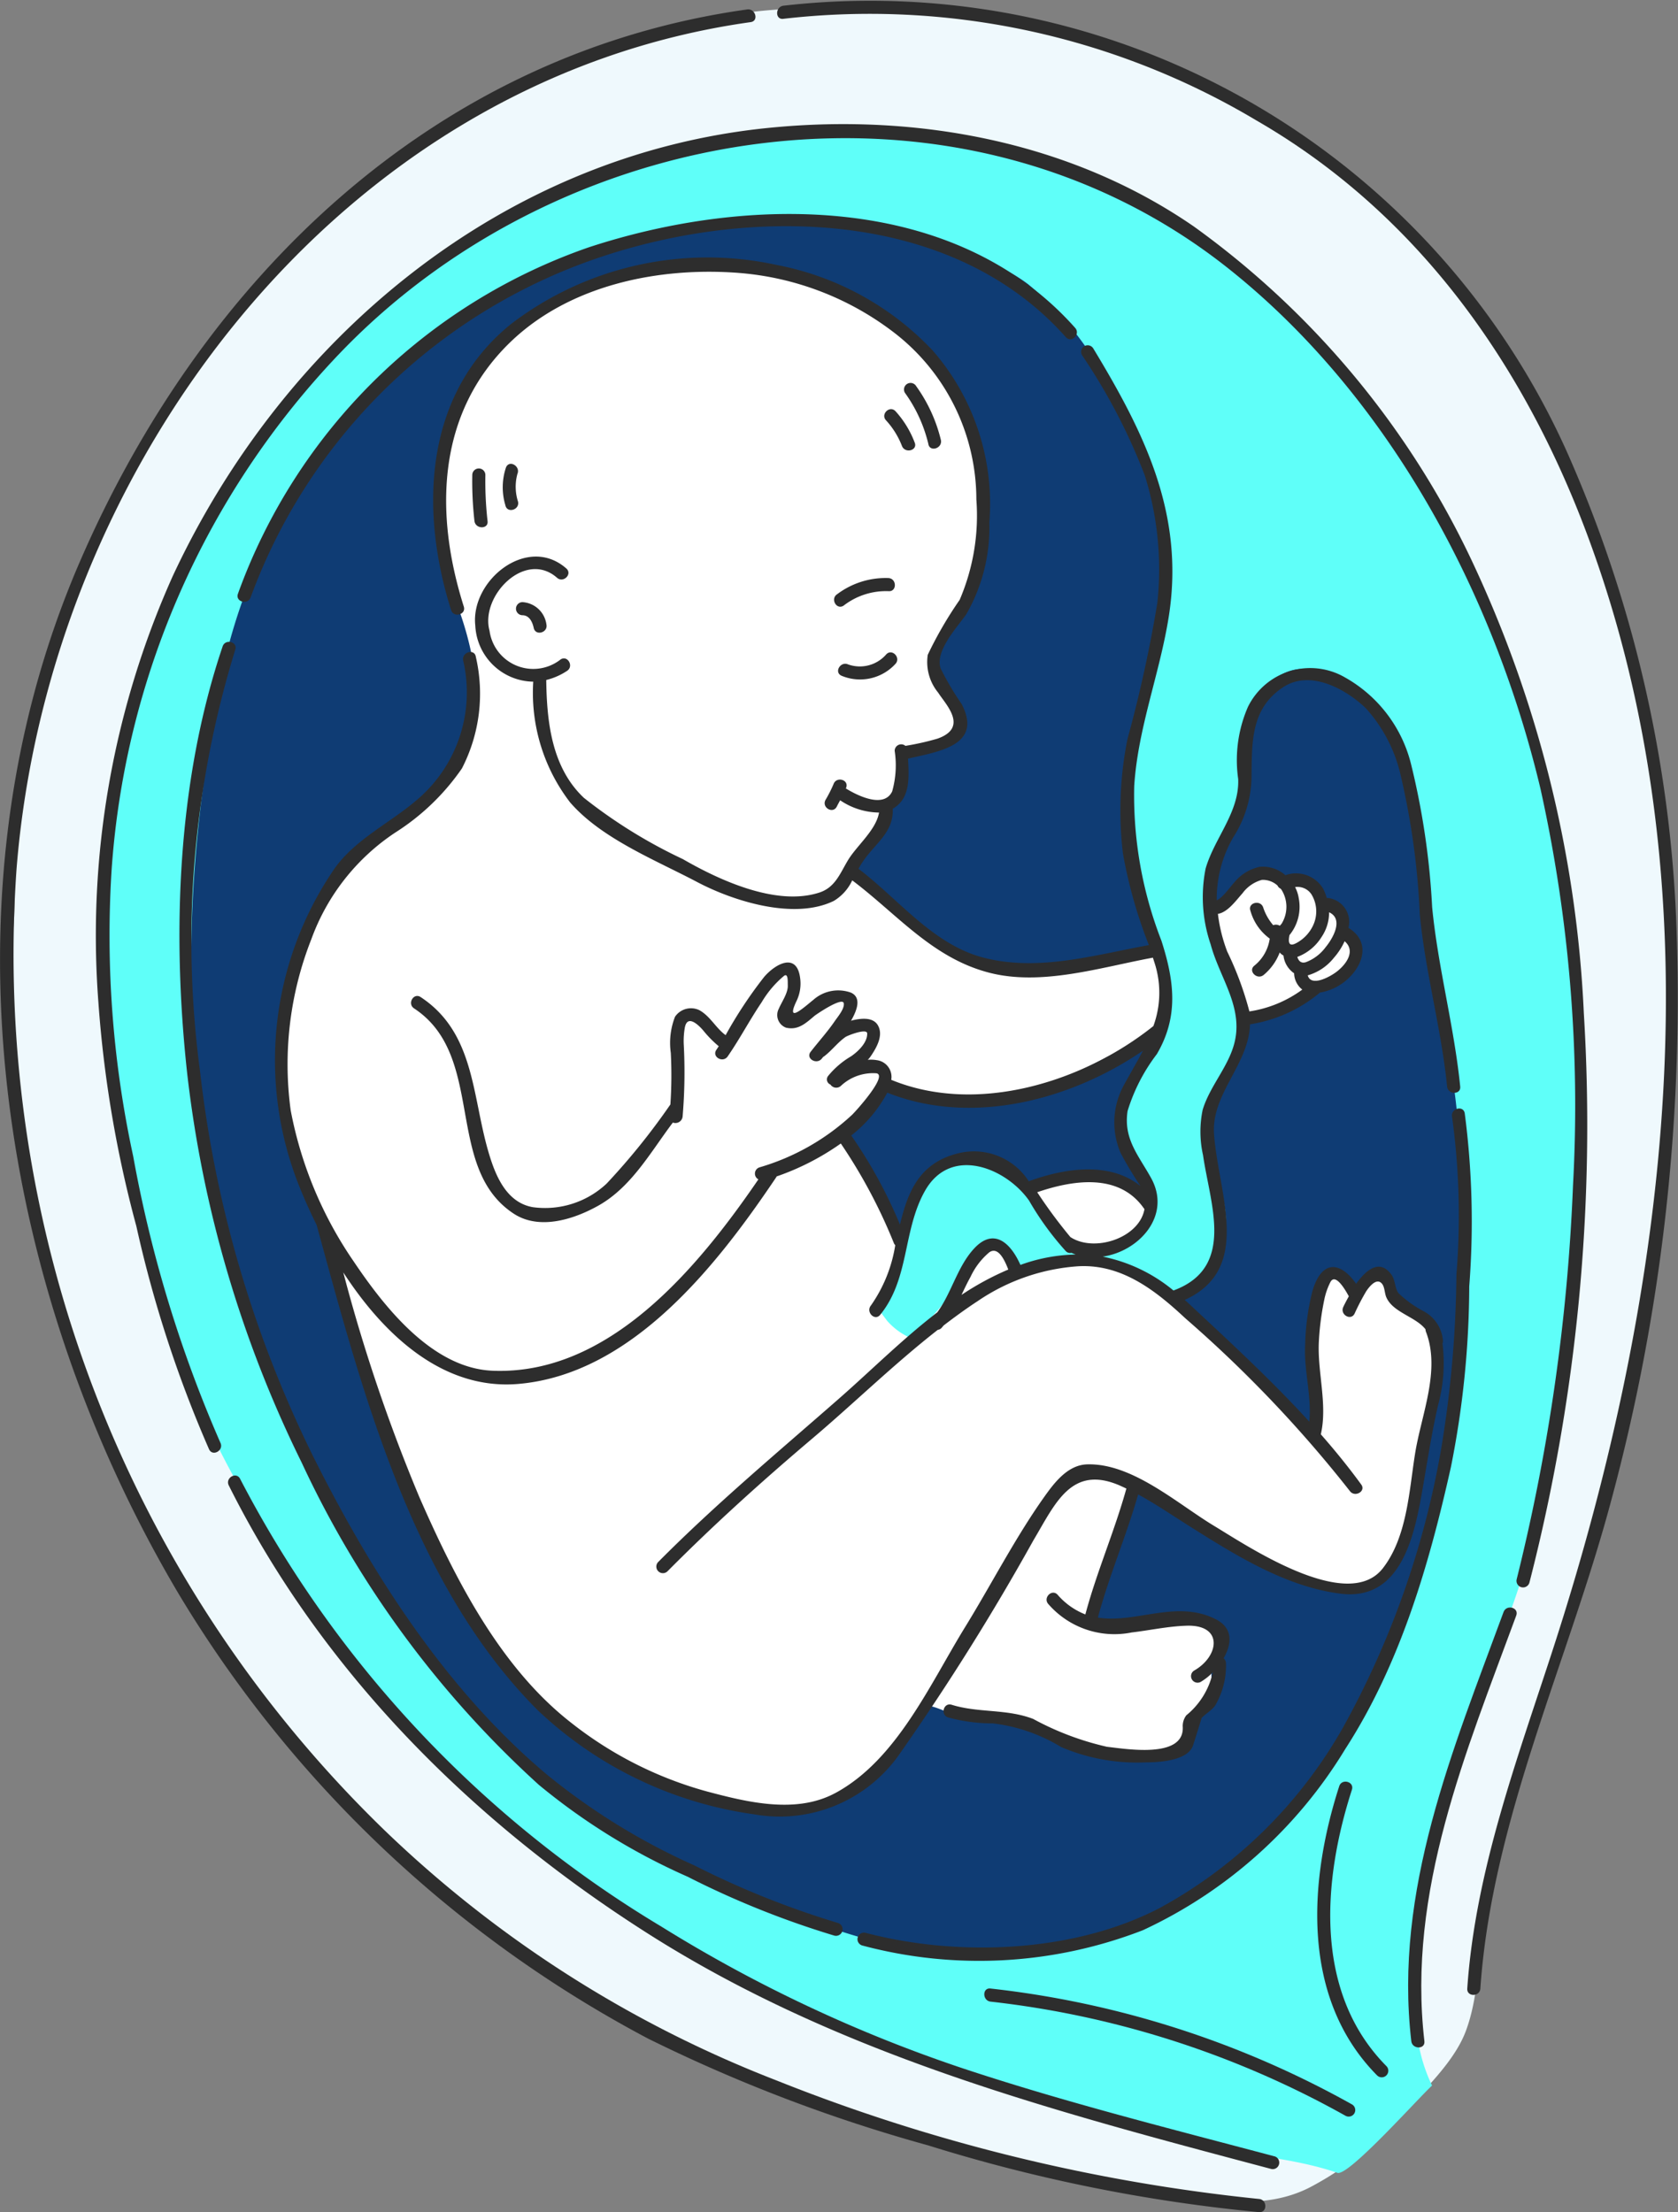 <svg id="_3_trymestr" data-name="3_trymestr" xmlns="http://www.w3.org/2000/svg" width="76.911" height="101.376" viewBox="0 0 76.911 101.376">
    <rect x="0" y="0" width="76.911" height="101.376" fill="#808080" stroke="none"/>
    <g id="Group_3582" data-name="Group 3582" transform="translate(0.244 0.346)">
        <path id="Path_8537" data-name="Path 8537" d="M3519.906,690.024a46.266,46.266,0,0,1,3.861-7.328,38.667,38.667,0,0,1,7.759-9.289,49.749,49.749,0,0,1,7.548-5.718,47.2,47.2,0,0,1,6.932-2.695c5.127-1.822,11.051-1.34,16.352-.735a22.035,22.035,0,0,1,6.556,1.848c4.393,1.938,9.247,4.726,12.449,8.367a30.616,30.616,0,0,1,4.556,5.816c1.086,2.094,2.184,4.169,3.09,6.345a46.285,46.285,0,0,1,2.936,10.472,90.577,90.577,0,0,1,1,10.6,72.954,72.954,0,0,1-.226,7.458,84.6,84.6,0,0,1-2.712,16.5c-.687,2.545-1.606,5-2.413,7.607-1.034,3.347-2.5,6.649-3.1,10.1-.383,2.206-.173,5-.96,7.086-.545,1.441-1.982,2.752-3.018,3.9a14.366,14.366,0,0,1-4.141,3.258c-2.13,1.081-4.486.562-6.78.224a85.15,85.15,0,0,1-13.338-3.312,58.894,58.894,0,0,1-12.952-5.634c-1.975-1.208-3.817-2.662-5.726-3.991a25.852,25.852,0,0,1-3.333-3.134c-1.006-1.006-2.2-1.714-3.131-2.779a52,52,0,0,1-4.556-5.705,56.622,56.622,0,0,1-6.1-12.435c-2.2-6.438-4.679-13.181-3.59-20.107.387-2.46-.13-5,.322-7.487A44.9,44.9,0,0,1,3519.906,690.024Z" transform="translate(-3516.597 -663.714)" fill="#eff9fd"></path>
        <path id="Path_8538" data-name="Path 8538" d="M3532.764,730.805c-1.876-7.609-2.182-15.89-.015-23.391a33.982,33.982,0,0,1,4.146-8.647c2.621-4.092,5.665-8.089,9.7-10.878a34.466,34.466,0,0,1,14.61-5.5,23.68,23.68,0,0,1,7.534-.362,44.85,44.85,0,0,1,7.141,1.9,27.451,27.451,0,0,1,10.66,7.19,45.715,45.715,0,0,1,5.934,8.138c4.08,7.007,5.9,15.222,6.476,23.226a72.6,72.6,0,0,1-.6,14.917c-.388,2.792-.731,5.715-1.321,8.537a44.834,44.834,0,0,1-2.9,7.985,43.958,43.958,0,0,0-2.058,6.847,25.325,25.325,0,0,0-.567,7.183,7.328,7.328,0,0,0,.716,3.653c-.558.492-3.83,4.175-4.339,4-2.061-.716-4.447-.8-6.613-1.38a101.319,101.319,0,0,1-13.276-4.2,70.741,70.741,0,0,1-11.826-5.933c-1.954-1.3-3.929-2.633-5.8-4.087-4.478-3.479-7.944-8.115-10.943-12.864a38.037,38.037,0,0,1-3.6-6.418c-.854-2.212-1.49-4.544-2.185-6.785Q3533.156,732.393,3532.764,730.805Z" transform="translate(-3526.825 -676.374)" fill="#5ffff9"></path>
        <path id="Path_8539" data-name="Path 8539" d="M3578.333,747.2a8.05,8.05,0,0,0,1.735-2.545c.38-.823,1.043-2.311,2.146-1.6.3.195.333.645.637.8.792.415,1.8-.343,2.622-.385a5.307,5.307,0,0,1,3.239,1.05c.8.557,1.355,1.214,2.314.282,2.172-2.108,1.049-4.231.508-6.63-.419-1.864,1.144-2.649,1.6-4.278a4.587,4.587,0,0,0-.546-3.1c-.6-1.489-1.44-3.225-1.105-4.879.282-1.4,1.617-2.3,1.843-3.8.254-1.687-.5-3.329.831-4.792,2.226-2.439,5.2,1.113,6.082,3.1,1.646,3.688.985,7.7,1.839,11.581a38.048,38.048,0,0,1,.983,7.006,83.332,83.332,0,0,1-.2,8.907,49.2,49.2,0,0,1-3.153,13.645,24.143,24.143,0,0,1-7.884,10.624,18.353,18.353,0,0,1-13.474,3.135,35.473,35.473,0,0,1-6.347-1.938,33.031,33.031,0,0,1-6.383-2.748,34.632,34.632,0,0,1-7.605-5.973,49.052,49.052,0,0,1-5.337-7.794,59.619,59.619,0,0,1-5.747-13.033c-2.575-8.343-2.51-16.7-.994-25.24A27.693,27.693,0,0,1,3551.1,706.1a29.781,29.781,0,0,1,10.98-8.515,25.791,25.791,0,0,1,7.308-1.525,18.733,18.733,0,0,1,7.531.454c2.046.613,4.521,1,6.316,2.352a14.754,14.754,0,0,1,4.026,5.313c.654,1.336,1.35,2.661,1.879,4.054a7.724,7.724,0,0,1,.266,3.685c-.162,2.3-.792,4.531-1.093,6.812a29.134,29.134,0,0,0-.646,4.863,16.91,16.91,0,0,0,.933,4.184c.428,1.45,1.061,2.828.784,4.348s-1.374,2.554-1.9,3.956c-.775,2.065,2.251,4.384.868,6.142a2.749,2.749,0,0,1-3.07.833c-.819-.379-.89-1.109-1.346-1.819-1.1-1.709-2.9-3.314-4.863-1.888-1.049.761-1.372,2.336-1.688,3.506-.072.267-1.1,3.353-1.149,3.3a6.592,6.592,0,0,0,1.57,1.119A.5.5,0,0,0,3578.333,747.2Z" transform="translate(-3536.359 -686.19)" fill="#0f3c74"></path>
        <path id="Path_8540" data-name="Path 8540" d="M3566.288,718.011a11.346,11.346,0,0,1-.529-6.854c1.167-4.568,4.866-7.5,9.344-8.456,4.651-1,8.852.484,12.336,3.727a10.451,10.451,0,0,1,1.507,12.636c-.732,1.123-1.1,1.511-.357,2.789.437.751,1.522,1.74.587,2.543-.607.521-1.705.42-2.461.639,1.028,2.187-3.321,4.248-1.591,5.934.769.75,1.656,1.447,2.467,2.128a7.9,7.9,0,0,0,5.9,1.79,13.682,13.682,0,0,0,4.8-.968,5.237,5.237,0,0,1,.228,3.438c-.369.734-1.7,1.1-2.528,1.54-1.9,1-4.037,1.939-6.19,1.712a14.177,14.177,0,0,1-4.055-.59c.248.108-1.7,1.969-1.858,2.13,1,1.567,2.279,3.043,2.592,4.945a6.074,6.074,0,0,1-.58,2.727c-.207.747-.348.454.134,1.1a3.1,3.1,0,0,0,1.051.777,11.928,11.928,0,0,0,2.429-2.854c.745-1.2,2.13-2.175,2.389-.046,5.879-3.386,9.864,4.365,13.692,7.362.085-.488-.015-.966.023-1.456.1-1.246.033-2.445.075-3.692.02-.6-.016-1.81.673-2.143s.994.11,1.055.836c-.022-.259.684-.916.94-.906.714.029.248.386.57.731.634.678,1.854,1.05,2.2,1.991.435,1.171-.162,2.251-.339,3.394-.368,2.375-.595,8.99-4.425,8.23-2.046-.406-4.224-2.026-6.008-3.037-.91-.517-2.032-1.563-3.095-1.7-.469,2.065-1.161,4.235-1.81,6.22-.077.236,2.725.028,2.927.02.905-.032,2.478-.544,2.941.524.27.624-.262.973-.383,1.51s.092,1.091-.2,1.678a5.158,5.158,0,0,1-1.679,2.313,6.265,6.265,0,0,1-3.446.061,10.31,10.31,0,0,1-2.788-1.207c-1.2-.609-2.156-.357-3.482-.509-.34-.039-1.214-.492-1.417-.437-.311.085-.7.918-.866,1.173-4.923,7.57-15.234,1.79-19.131-3.882a44.784,44.784,0,0,1-3.373-6.121,62.278,62.278,0,0,1-3.164-9.116A31.563,31.563,0,0,0,3560.5,747a24.92,24.92,0,0,1-2.046-4.743,12.794,12.794,0,0,1-.139-5.033,20.581,20.581,0,0,1,2.562-6.611c1.323-2.276,4.3-2.973,5.617-5.173C3567.772,723.307,3567.118,720.168,3566.288,718.011Z" transform="translate(-3545.616 -690.738)" fill="#fff"></path>
        <path id="Path_8541" data-name="Path 8541" d="M3672.374,842.085c1.943-.72,4.072-.815,5.507.9a2.84,2.84,0,0,1-3.247,1.81c-1.293-.3-1.692-1.749-2.4-2.7a3.365,3.365,0,0,1,.441-.32Z" transform="translate(-3625.333 -787.992)" fill="#fff"></path>
        <path id="Path_8542" data-name="Path 8542" d="M3699.947,797.573c.884-.863,2.045-3.063,3.313-1.648a1.062,1.062,0,0,1,1.75.962c.949-.236,1.056,1.031.731,1.635.739-.154.767.716.517,1.219-.272.548-.945.683-1.414.939a7.86,7.86,0,0,1-3.454,1.251c-.049-1.343-1.706-3.367-1.292-4.509Z" transform="translate(-3644.695 -755.759)" fill="#fff"></path>
    </g>
    <g id="Group_3583" data-name="Group 3583" transform="translate(0 0)">
        <path id="Path_8543" data-name="Path 8543" d="M3594.6,754.135a.3.3,0,0,0,0,.6c.3.007.448.283.513.582.082.38.663.219.582-.16A1.181,1.181,0,0,0,3594.6,754.135Z" transform="translate(-3570.65 -726.541)" fill="#2d2d2d"></path>
        <path id="Path_8544" data-name="Path 8544" d="M3645.459,761.87a1.6,1.6,0,0,1-1.744.456c-.351-.157-.658.362-.3.52a2.2,2.2,0,0,0,2.475-.55C3646.144,762.009,3645.72,761.581,3645.459,761.87Z" transform="translate(-3604.842 -731.878)" fill="#2d2d2d"></path>
        <path id="Path_8545" data-name="Path 8545" d="M3642.789,751.191c-.323.213-.021.735.3.52a3.176,3.176,0,0,1,2.058-.662c.388.031.385-.572,0-.6A3.692,3.692,0,0,0,3642.789,751.191Z" transform="translate(-3604.421 -723.958)" fill="#2d2d2d"></path>
        <path id="Path_8546" data-name="Path 8546" d="M3650.374,725.308a3.737,3.737,0,0,1,.726,1.173c.146.354.729.2.582-.16a4.511,4.511,0,0,0-.881-1.439C3650.53,724.6,3650.1,725.029,3650.374,725.308Z" transform="translate(-3609.757 -706.039)" fill="#2d2d2d"></path>
        <path id="Path_8547" data-name="Path 8547" d="M3654.973,723.442a7.071,7.071,0,0,0-1.135-2.483.3.3,0,0,0-.52.3,6.624,6.624,0,0,1,1.074,2.339C3654.447,723.985,3655.028,723.822,3654.973,723.442Z" transform="translate(-3611.843 -703.26)" fill="#2d2d2d"></path>
        <path id="Path_8548" data-name="Path 8548" d="M3588.316,736.235a16.272,16.272,0,0,1-.1-2.109.3.3,0,0,0-.6,0,16.186,16.186,0,0,0,.1,2.109C3587.764,736.615,3588.367,736.62,3588.316,736.235Z" transform="translate(-3565.969 -712.358)" fill="#2d2d2d"></path>
        <path id="Path_8549" data-name="Path 8549" d="M3592.4,733.264a2.857,2.857,0,0,0-.03,1.739c.075.381.656.219.581-.16a2.243,2.243,0,0,1-.03-1.275C3593.073,733.216,3592.554,732.909,3592.4,733.264Z" transform="translate(-3569.206 -711.849)" fill="#2d2d2d"></path>
        <path id="Path_8550" data-name="Path 8550" d="M3586.336,770.259a110.4,110.4,0,0,0,6.053-9.671c1.01-1.694,1.739-3.486,3.961-2.527.1.045.205.094.307.142-.541,1.951-1.357,3.811-1.88,5.768a3.237,3.237,0,0,1-1.27-.9c-.261-.289-.686.139-.426.426a4.013,4.013,0,0,0,3.82,1.3c.844-.1,1.667-.283,2.521-.309,1.691-.052,1.489,1.4.349,2.051a.3.3,0,0,0,.3.52,2.724,2.724,0,0,0,.549-.437,3.517,3.517,0,0,1-1.215,1.972.809.809,0,0,0-.163.544c.058,1.466-2.663.985-3.468.9a13.149,13.149,0,0,1-3.388-1.278c-1.229-.472-2.5-.266-3.737-.649-.373-.115-.53.466-.16.581a7.739,7.739,0,0,0,2.051.272,7.8,7.8,0,0,1,3.131,1.086,8.882,8.882,0,0,0,3.9.7c.573,0,1.891-.072,2.136-.762.071-.2.4-1.268.4-1.273.183-.2.557-.4.672-.663a3.6,3.6,0,0,0,.443-1.86.3.3,0,0,0-.11-.212c.373-.637.454-1.37-.344-1.781-1.8-.928-3.675.2-5.416-.083.513-1.914,1.3-3.738,1.845-5.643.805.437,1.569.959,2.34,1.446,2.1,1.324,4.412,2.78,6.926,3.1,2.693.346,3.355-2.456,3.727-4.552.242-1.361.44-2.711.747-4.06a7.329,7.329,0,0,0,.21-2.852.29.29,0,0,0,.02-.133,1.677,1.677,0,0,0-.9-1.353,5.078,5.078,0,0,1-1.139-.822c-.172-.234-.14-.594-.322-.846-.539-.743-1.158-.222-1.618.418-.709-1.013-1.574-1.138-2.007.347a11.1,11.1,0,0,0-.33,2.461c-.064,1.147.311,2.365.189,3.509-1.754-1.922-3.677-3.687-5.584-5.468-.041-.038-.082-.072-.123-.109,3.139-1.431,1.541-4.848,1.343-7.593-.135-1.856,1.59-3.186,1.649-5.038a6.561,6.561,0,0,0,3.163-1.419.314.314,0,0,0,.038-.035,2.487,2.487,0,0,0,1.054-.441c.889-.648,1.357-1.851.256-2.526a1.1,1.1,0,0,0-.918-1.365.3.3,0,0,0-.076,0,2.544,2.544,0,0,0-.159-.417,1.45,1.45,0,0,0-1.737-.63,1.556,1.556,0,0,0-1.178-.384,2.053,2.053,0,0,0-1.159.709c-.135.136-.548.731-.81.821a5.621,5.621,0,0,1,.752-2.875,5.241,5.241,0,0,0,.841-2.686c.025-1.613-.069-3.2,1.45-4.2,1.239-.819,2.863.077,3.787.959a6.833,6.833,0,0,1,1.6,3.075,34.279,34.279,0,0,1,.877,6.382c.255,2.651.985,5.222,1.252,7.882.038.383.642.387.6,0-.279-2.772-1.019-5.457-1.286-8.221a34.768,34.768,0,0,0-.964-6.541,6.29,6.29,0,0,0-3.022-3.98,3.179,3.179,0,0,0-4.456,1.344,6.106,6.106,0,0,0-.448,3.306c.064,1.517-1.086,2.7-1.492,4.1a6.694,6.694,0,0,0,.231,3.481c.418,1.557,1.543,2.912,1.067,4.595-.3,1.066-1.117,1.926-1.435,2.989a4.929,4.929,0,0,0,.018,2.074c.323,2.253,1.5,5.146-1.352,6.2l-.005,0a7.37,7.37,0,0,0-3.241-1.551c1.66-.239,3.16-1.874,2.225-3.587-.565-1.033-1.284-1.794-1.085-3.087a8.266,8.266,0,0,1,1.342-2.608c1.01-1.722.8-3.357.207-5.2a18.336,18.336,0,0,1-1.245-7.09c.17-2.665,1.179-5.169,1.588-7.789.728-4.667-1.124-8.393-3.462-12.253a.3.3,0,0,0-.52.3,27.134,27.134,0,0,1,2.876,5.506,14.392,14.392,0,0,1,.577,5.856,61.613,61.613,0,0,1-1.368,6.232,16.59,16.59,0,0,0-.207,5.254,21.826,21.826,0,0,0,1.188,4.19c-2.5.455-5.072,1.23-7.594.571-2.3-.6-3.88-2.676-5.716-4.069.019-.034.038-.07.056-.1.579-1.012,1.559-1.466,1.515-2.653a1.376,1.376,0,0,0,.2-.138c.608-.5.539-1.4.5-2.157,1.414-.327,3.438-.607,2.458-2.5a12.863,12.863,0,0,1-.961-1.627c-.281-.8.759-1.894,1.172-2.488a7.989,7.989,0,0,0,1.058-4.21,10.689,10.689,0,0,0-2.61-7.891,13.251,13.251,0,0,0-7.131-3.906,14.83,14.83,0,0,0-12.168,2.694c-4.014,3.225-4.208,8.553-2.762,13.12.117.369.7.211.582-.16-1.348-4.257-1.249-8.849,2.13-12.115,2.724-2.632,6.825-3.46,10.487-3.174a13.41,13.41,0,0,1,7.19,2.8,9.654,9.654,0,0,1,3.686,7.576,9.788,9.788,0,0,1-.765,4.606,17.853,17.853,0,0,0-1.462,2.517,2.207,2.207,0,0,0,.478,1.736c.335.53,1.425,1.6-.043,2.11a12.1,12.1,0,0,1-1.459.327.3.3,0,0,0-.493.226,4.406,4.406,0,0,1-.114,1.861c-.374.785-1.558.214-2.123-.135.005-.013.011-.026.016-.039.129-.368-.452-.524-.581-.16a6.144,6.144,0,0,1-.371.731c-.177.345.342.65.52.3.05-.1.1-.193.155-.289a3.233,3.233,0,0,0,1.782.562c-.137.8-1.013,1.511-1.413,2.166-.37.606-.587,1.261-1.323,1.5-1.972.643-4.59-.571-6.259-1.534a23.155,23.155,0,0,1-4.534-2.807c-1.477-1.392-1.7-3.483-1.725-5.4a3.035,3.035,0,0,0,.955-.419c.323-.212.021-.735-.3-.52a2.023,2.023,0,0,1-3.254-1.317c-.439-1.592,1.629-3.718,3.093-2.429.29.256.718-.168.426-.426-1.781-1.569-4.4.547-4.172,2.617a2.7,2.7,0,0,0,2.656,2.571,8.238,8.238,0,0,0,1.688,5.53c1.432,1.659,3.915,2.643,5.818,3.648,1.673.884,4.454,1.757,6.272.868a2.158,2.158,0,0,0,.843-.941c2.058,1.548,3.663,3.549,6.26,4.227,2.415.631,5.119-.241,7.521-.684.032.1.066.208.1.314a4.433,4.433,0,0,1-.078,2.82c-3.206,2.563-8.072,4.087-12.015,2.464a.772.772,0,0,0-.656-.9,1.52,1.52,0,0,0-.419-.017,1.362,1.362,0,0,0,.139-.17c.26-.384.593-.957.321-1.416-.23-.388-.787-.31-1.149-.228-.029.007-.053.017-.081.025.323-.556.458-1.079,0-1.289a1.715,1.715,0,0,0-1.723.328c-.414.329-1.28,1.134-.785.079a1.833,1.833,0,0,0,.178-1.068c-.146-1.2-1.124-.669-1.647-.064a19.95,19.95,0,0,0-1.769,2.673c-.45-.327-.7-.862-1.2-1.143a.884.884,0,0,0-1.12.3,3.3,3.3,0,0,0-.193,1.655,19.779,19.779,0,0,1-.019,2.364,30.851,30.851,0,0,1-2.92,3.624,4.123,4.123,0,0,1-3.384,1.083c-1.25-.218-1.744-1.523-2.05-2.583-.74-2.561-.629-5.422-3.092-7.045-.326-.215-.627.307-.3.52,3.308,2.179,1.357,7.3,4.565,9.405,1.181.774,2.769.255,3.875-.365,1.521-.853,2.393-2.45,3.419-3.81a.332.332,0,0,0,.447-.267,24.259,24.259,0,0,0,.051-3.346,3.574,3.574,0,0,1,.048-.722c.125-.717.746,0,.846.114a5.1,5.1,0,0,0,.712.724c-.037.055-.072.111-.109.164-.221.321.3.622.52.3.553-.8,1.009-1.673,1.556-2.481a4.659,4.659,0,0,1,1.026-1.21c.2-.144.164.3.171.424.022.357-.275.76-.413,1.087a.618.618,0,0,0,.332.865c.556.129.9-.2,1.311-.546.068-.056,1.3-.9,1.338-.563.032.251-.282.615-.414.808-.336.494-.744.938-1.109,1.411-.237.308.287.608.52.3l.059-.072a.367.367,0,0,0,.035-.02c.355-.265.617-.631.98-.887.115-.081.991-.414,1-.169.015.425-.426.838-.739,1.051a3.906,3.906,0,0,0-1.051.9.253.253,0,0,0,.106.394.319.319,0,0,0,.468.071,2.148,2.148,0,0,1,1.644-.587c.53.108-.954,1.742-1.118,1.9a10.592,10.592,0,0,1-4.235,2.407.3.3,0,0,0-.061.554c-2.752,4.022-6.835,8.986-12.182,8.769-2.771-.112-4.964-2.923-6.369-5.01a18.169,18.169,0,0,1-2.886-6.921,15.631,15.631,0,0,1,.949-7.852,9.919,9.919,0,0,1,3.848-4.882,10.6,10.6,0,0,0,3.051-2.936,7.477,7.477,0,0,0,.637-5.118c-.06-.383-.64-.22-.582.16a6.454,6.454,0,0,1-2.169,6.443c-1.208,1.024-2.753,1.76-3.7,3.068a15.516,15.516,0,0,0-1.595,14.71c.219.54.474,1.106.76,1.679,0,.006,0,.01,0,.017,2.088,7.61,4.355,16.413,10.106,22.183a18.011,18.011,0,0,0,9.927,4.786A6.7,6.7,0,0,0,3586.336,770.259Zm19.952-35.736c-.3.228-1.162.705-1.319.162a2.366,2.366,0,0,0,1.2-.806,3.082,3.082,0,0,0,.491-.758C3607.162,733.545,3606.776,734.151,3606.288,734.523Zm-.682-1.6a2,2,0,0,0,.343-1.129c.66.3.213,1.149-.165,1.607a2.006,2.006,0,0,1-.9.68c-.228.068-.334-.065-.392-.241A2.236,2.236,0,0,0,3605.605,732.925Zm-.479-1.972a1.5,1.5,0,0,1,.1,1.419,1.76,1.76,0,0,1-.772.831c-.364.2-.386-.046-.322-.361a2.048,2.048,0,0,0,.423-1.7,1.59,1.59,0,0,0-.166-.5A.76.76,0,0,1,3605.126,730.952Zm-3.854,2.625a7.232,7.232,0,0,1-.42-1.71c.458-.07.854-.646,1.124-.939a1.64,1.64,0,0,1,.892-.618,1,1,0,0,1,.716.26.289.289,0,0,0,.141.143c.013.015.027.03.039.046a1.471,1.471,0,0,1,.037,1.509.478.478,0,0,1-.115.143.343.343,0,0,0-.3-.025,2.378,2.378,0,0,1-.462-.822c-.134-.361-.716-.2-.582.16a2.351,2.351,0,0,0,.885,1.277,1.939,1.939,0,0,1-.707,1.242c-.3.243.126.667.426.426a2.494,2.494,0,0,0,.738-1.031.607.607,0,0,0,.173.14,1.138,1.138,0,0,0,.488.813.974.974,0,0,0,.375.747,5.472,5.472,0,0,1-2.425,1A15.027,15.027,0,0,0,3601.272,733.578Zm-7.183,13.1a22.667,22.667,0,0,1-1.519-2.053c1.644-.563,3.747-.887,4.884.734a.292.292,0,0,0,.032.038C3597.255,746.722,3595.186,747.4,3594.089,746.676Zm-8.394-6.617c3.832,1.532,8.368.371,11.722-1.922-.263.5-.565,1.012-.864,1.557a3.548,3.548,0,0,0-.162,3.127,16.77,16.77,0,0,0,.91,1.517c-1.4-1.119-3.413-.835-5.092-.227-.009,0-.015.011-.023.014a2.989,2.989,0,0,0-3.141-1.308c-1.874.417-2.4,1.777-2.767,3.287a21.757,21.757,0,0,0-2.233-4.081A6.208,6.208,0,0,0,3585.7,740.059Zm-2.386,32.1c-1.8.969-4.041.414-5.891-.079a17.5,17.5,0,0,1-6.252-3.178c-3.24-2.543-5.29-6.6-6.913-10.3a77.48,77.48,0,0,1-3.49-10.306c1.881,2.9,4.6,5.406,8.024,5.112,5.233-.45,9.135-5.483,11.81-9.456a.315.315,0,0,0,.029-.053,11.7,11.7,0,0,0,2.942-1.509,24.306,24.306,0,0,1,2.436,4.576.275.275,0,0,0,.059.083,6.594,6.594,0,0,1-1.117,2.766c-.243.3.181.728.426.426,1.354-1.664,1.029-3.875,2.056-5.686,1.181-2.081,3.712-1.049,4.767.45a13.467,13.467,0,0,0,1.69,2.323.28.28,0,0,0,.257.074c.063.028.126.053.19.075a7.831,7.831,0,0,0-2.532.477c-.434-.98-1.213-1.757-2.145-.727-.753.832-1.014,2.016-1.666,2.9-1.6,1.23-3.058,2.688-4.522,3.969-2.8,2.454-5.638,4.822-8.267,7.47a.3.3,0,0,0,.426.426c2.115-2.131,4.333-4.132,6.624-6.072,1.93-1.634,3.764-3.43,5.764-4.992a.266.266,0,0,0,.17-.086c.034-.036.064-.077.1-.116.507-.387,1.021-.763,1.555-1.112a9.288,9.288,0,0,1,4.641-1.6c1.976-.095,3.516,1.114,4.878,2.386a57.762,57.762,0,0,1,7.542,7.917c.227.31.75.01.52-.3-.583-.8-1.2-1.56-1.851-2.3.317-1.373-.167-2.862-.089-4.266a12.448,12.448,0,0,1,.248-1.905,3.146,3.146,0,0,1,.277-.8c.23-.444.69.357.847.647-.111.2-.2.372-.253.487-.168.349.352.655.52.3a10.512,10.512,0,0,1,.515-.992c.095-.154.49-.716.754-.351.109.15.106.418.179.591.3.709,1.348.894,1.8,1.477a.291.291,0,0,0,.018.106c.689,1.779-.219,3.821-.5,5.616-.272,1.713-.366,3.8-1.472,5.227-1.616,2.08-6.21-1.021-7.738-1.942-1.684-1.015-3.746-2.879-5.816-2.818-.889.026-1.5.834-1.965,1.488-1.327,1.868-2.408,3.981-3.609,5.936C3587.658,767.153,3586.142,770.635,3583.309,772.161Zm7.937-23.994a13.062,13.062,0,0,0-2.146,1.163c.135-.284.268-.567.414-.828a3.264,3.264,0,0,1,.862-1.126C3590.8,747.086,3591.1,747.792,3591.245,748.167Z" transform="translate(-3545.03 -689.987)" fill="#2d2d2d"></path>
        <path id="Path_8551" data-name="Path 8551" d="M3646.434,869.5a20.75,20.75,0,0,0,12.866-.7,21.364,21.364,0,0,0,9.269-8.293c2.526-3.906,3.843-8.435,4.849-12.934a42.663,42.663,0,0,0,.839-8.272,38.243,38.243,0,0,0-.206-7.939c-.069-.382-.65-.22-.581.16a33.2,33.2,0,0,1,.2,7.228,50.954,50.954,0,0,1-.721,8.117,40.57,40.57,0,0,1-4.462,12.617,21.446,21.446,0,0,1-8.371,8.274c-3.943,2.076-9.269,2.282-13.525,1.163A.3.3,0,0,0,3646.434,869.5Z" transform="translate(-3606.915 -780.345)" fill="#2d2d2d"></path>
        <path id="Path_8552" data-name="Path 8552" d="M3545.062,760.387c-2.076,6.146-2.325,13.1-1.632,19.5a54.188,54.188,0,0,0,5.254,17.9,46.278,46.278,0,0,0,10.869,14.768,29.123,29.123,0,0,0,6.819,4.211,40.855,40.855,0,0,0,6.725,2.7.3.3,0,0,0,.16-.581,40.411,40.411,0,0,1-6.581-2.639,30.045,30.045,0,0,1-6.7-4.117c-4.646-3.875-8.1-9.28-10.775-14.646a53.434,53.434,0,0,1-5.171-17.6,45.25,45.25,0,0,1,1.61-19.342C3545.768,760.178,3545.186,760.021,3545.062,760.387Z" transform="translate(-3534.858 -730.764)" fill="#2d2d2d"></path>
        <path id="Path_8553" data-name="Path 8553" d="M3552.52,712.675a25.821,25.821,0,0,1,15.237-15.31c7.089-2.631,16.717-2.7,22.128,3.389.259.291.683-.137.426-.426-5.524-6.215-15-6.091-22.3-3.69a26.224,26.224,0,0,0-16.075,15.877C3551.808,712.882,3552.39,713.038,3552.52,712.675Z" transform="translate(-3541.031 -685.302)" fill="#2d2d2d"></path>
        <path id="Path_8554" data-name="Path 8554" d="M3682.358,970.276a43.817,43.817,0,0,0-16.575-5.315c-.385-.049-.38.555,0,.6a43.117,43.117,0,0,1,16.271,5.232A.3.3,0,0,0,3682.358,970.276Z" transform="translate(-3620.381 -873.833)" fill="#2d2d2d"></path>
        <path id="Path_8555" data-name="Path 8555" d="M3717.727,933.876c.119-.371-.463-.529-.582-.16-1.415,4.385-1.748,9.732,1.735,13.251a.3.3,0,0,0,.427-.426C3715.975,943.176,3716.379,938.048,3717.727,933.876Z" transform="translate(-3655.762 -851.859)" fill="#2d2d2d"></path>
        <path id="Path_8556" data-name="Path 8556" d="M3734.922,907.387c.134-.366-.448-.521-.582-.16-2.333,6.346-5.034,12.76-4.229,19.668.044.381.647.385.6,0C3729.915,920.038,3732.606,913.682,3734.922,907.387Z" transform="translate(-3665.424 -833.355)" fill="#2d2d2d"></path>
        <path id="Path_8557" data-name="Path 8557" d="M3595.55,748.122a.3.3,0,0,0,.582.16,84.242,84.242,0,0,0,2.494-26.089,54.467,54.467,0,0,0-5.139-20.749,39.74,39.74,0,0,0-12.725-15.3c-5.648-3.9-12.689-5.2-19.449-4.532-12.238,1.2-22.279,9.63-27.367,20.551a40.247,40.247,0,0,0-3.406,19.516,53.909,53.909,0,0,0,1.741,10.272,55.5,55.5,0,0,0,3.333,10.224c.168.35.688.044.52-.3a58.9,58.9,0,0,1-4-13.14,47.73,47.73,0,0,1-.987-13.122,38.046,38.046,0,0,1,10.49-23.7c10.5-10.918,28.569-13.506,40.721-3.833,7.314,5.821,12.14,14.827,14.279,23.816a66.974,66.974,0,0,1,1.493,18.178A89.217,89.217,0,0,1,3595.55,748.122Z" transform="translate(-3526.031 -675.757)" fill="#2d2d2d"></path>
        <path id="Path_8558" data-name="Path 8558" d="M3598.456,918.159c-4.789-1.272-9.6-2.477-14.305-4.037a65.624,65.624,0,0,1-13.811-6.492,51.7,51.7,0,0,1-19.317-20.523c-.174-.348-.694-.042-.52.3,4.268,8.539,11.135,15.386,19.133,20.488,8.805,5.617,18.677,8.189,28.66,10.84A.3.3,0,0,0,3598.456,918.159Z" transform="translate(-3540.017 -819.335)" fill="#2d2d2d"></path>
        <path id="Path_8559" data-name="Path 8559" d="M3573.495,764.334a82.176,82.176,0,0,1-22.156-5.447,53.982,53.982,0,0,1-17.939-11.461,55.865,55.865,0,0,1-16.854-44.034c1.458-18.416,14.749-36.169,33.65-38.815.384-.054.219-.634-.16-.581-14.418,2.018-25.017,12.384-30.616,25.373-6.564,15.227-3.739,33.263,4.566,47.252a55.183,55.183,0,0,0,21.513,20.368,72.33,72.33,0,0,0,12.825,4.888,74.552,74.552,0,0,0,15.171,3.061C3573.882,764.969,3573.879,764.366,3573.495,764.334Z" transform="translate(-3515.788 -663.563)" fill="#2d2d2d"></path>
        <path id="Path_8560" data-name="Path 8560" d="M3675.227,705.431a58.835,58.835,0,0,0-5.019-22.127,35,35,0,0,0-35.927-20.476c-.38.049-.385.653,0,.6a34.6,34.6,0,0,1,21.7,4.669c7.332,4.236,12.186,11.084,15.118,18.906,6.13,16.356,3.735,34.875-1.53,51.092-1.654,5.1-3.576,10.21-3.943,15.6-.026.388.576.385.6,0,.525-7.714,4.041-15.007,6.011-22.414A88.422,88.422,0,0,0,3675.227,705.431Z" transform="translate(-3598.374 -662.566)" fill="#2d2d2d"></path>
    </g>
</svg>
